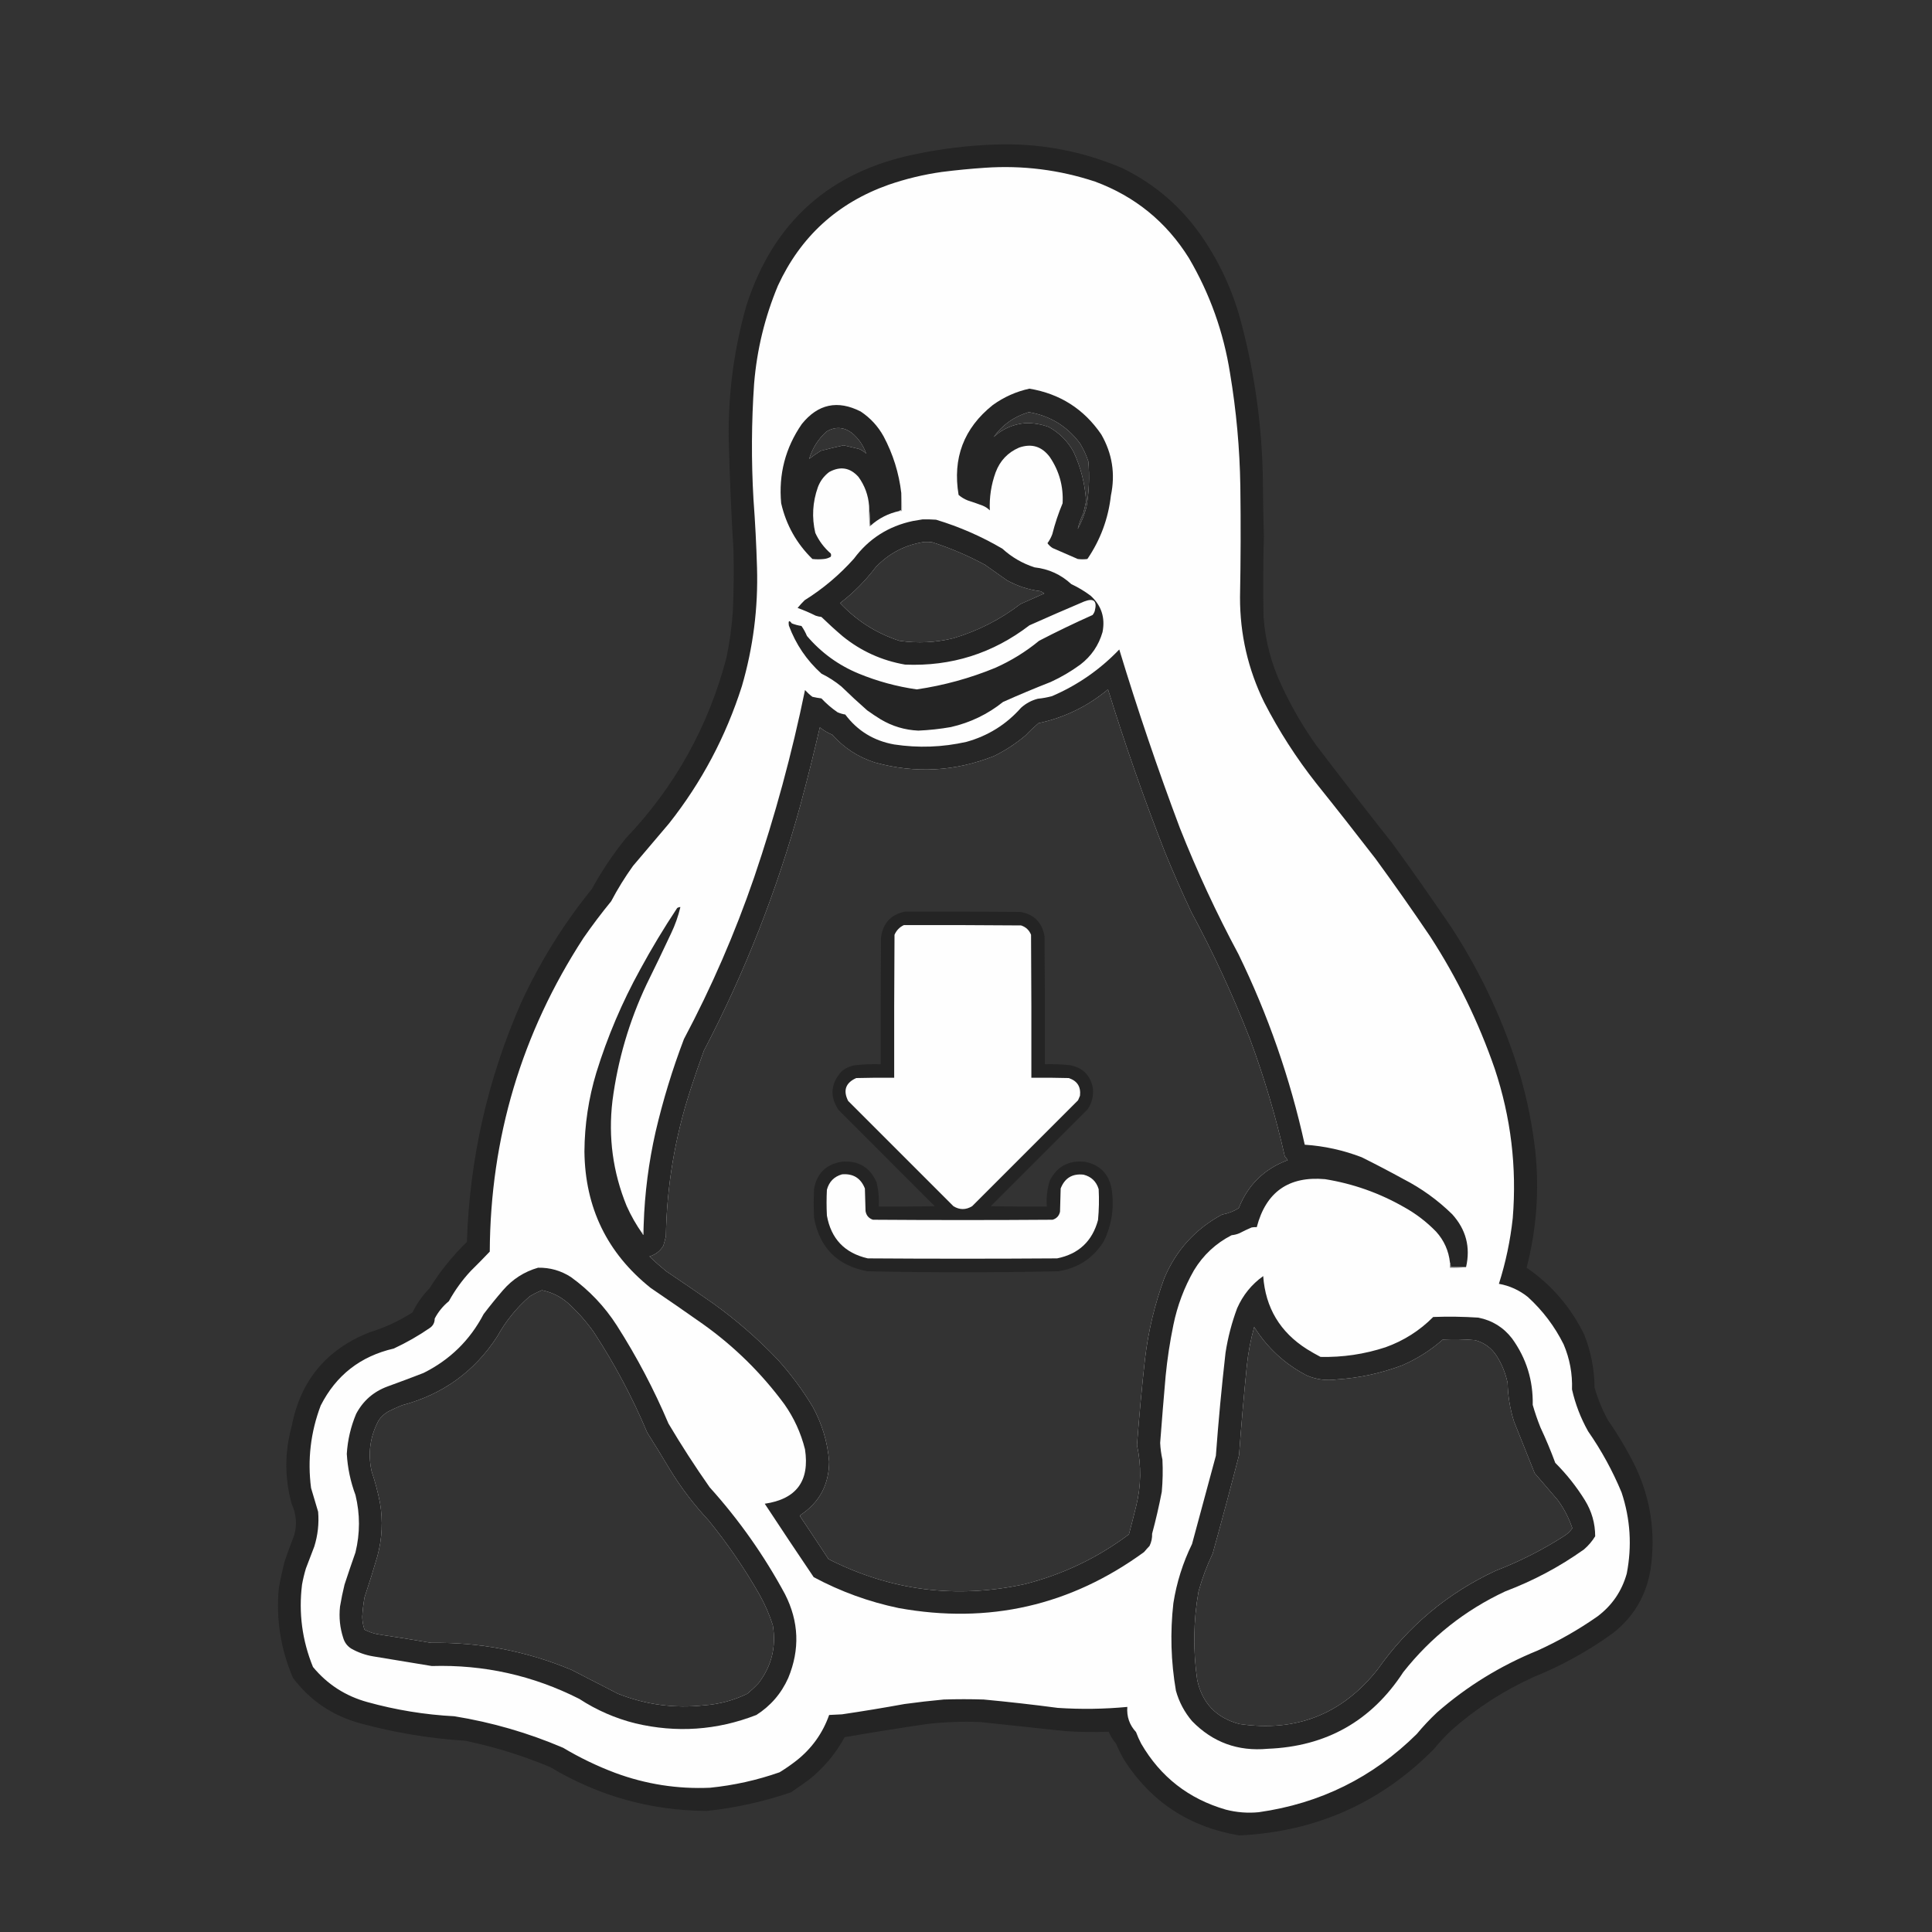 <?xml version="1.0" encoding="UTF-8"?>
<!DOCTYPE svg PUBLIC "-//W3C//DTD SVG 1.1//EN" "http://www.w3.org/Graphics/SVG/1.1/DTD/svg11.dtd">
<svg xmlns="http://www.w3.org/2000/svg" version="1.1" width="3000px" height="3000px" style="shape-rendering:geometricPrecision; text-rendering:geometricPrecision; image-rendering:optimizeQuality; fill-rule:evenodd; clip-rule:evenodd" xmlns:xlink="http://www.w3.org/1999/xlink">
<rect width="100%" height="100%" fill="#333333" stroke="none"/>
<g><path style="opacity:0.985" fill="#242424" d="M 1543.5,224.5 C 1612.62,221.797 1678.95,233.964 1742.5,261C 1794.6,286.426 1836.76,323.26 1869,371.5C 1896.18,411.988 1915.84,455.988 1928,503.5C 1949.14,584.116 1960.14,666.116 1961,749.5C 1961.2,777.348 1961.7,805.181 1962.5,833C 1961.35,874.486 1961.19,915.986 1962,957.5C 1964.61,994.937 1973.94,1030.6 1990,1064.5C 2005.21,1097.27 2023.21,1128.27 2044,1157.5C 2082.85,1208.53 2122.18,1259.2 2162,1309.5C 2193.4,1352.64 2224.07,1396.31 2254,1440.5C 2300.68,1512.2 2336.35,1589.2 2361,1671.5C 2371.87,1709.54 2379.54,1748.2 2384,1787.5C 2390.39,1848.66 2385.89,1908.99 2370.5,1968.5C 2409.35,1995.2 2439.18,2029.86 2460,2072.5C 2470.42,2098.84 2475.75,2126.17 2476,2154.5C 2481.05,2172.27 2488.05,2189.27 2497,2205.5C 2513.1,2228.68 2527.43,2253.01 2540,2278.5C 2563.44,2328.89 2571.1,2381.55 2563,2436.5C 2556.44,2477.36 2536.94,2510.53 2504.5,2536C 2466.43,2563.54 2425.43,2586.21 2381.5,2604C 2334.91,2625.1 2292.58,2652.44 2254.5,2686C 2244.6,2695.23 2235.43,2705.06 2227,2715.5C 2143.94,2799.6 2043.11,2844.43 1924.5,2850C 1847.6,2837.33 1788.1,2798.5 1746,2733.5C 1741.14,2725.11 1736.81,2716.45 1733,2707.5C 1728.28,2701.89 1724.44,2695.72 1721.5,2689C 1698.84,2689.84 1676.18,2689.5 1653.5,2688C 1609.84,2683.25 1566.17,2678.58 1522.5,2674C 1494.75,2672.85 1467.09,2673.85 1439.5,2677C 1396.74,2683.25 1354.07,2690.09 1311.5,2697.5C 1297.43,2723.44 1278.76,2745.61 1255.5,2764C 1246.5,2770.33 1237.5,2776.67 1228.5,2783C 1185.9,2797.57 1142.24,2807.23 1097.5,2812C 1010.26,2811.47 929.258,2788.81 854.5,2744C 811.815,2726.11 767.815,2712.44 722.5,2703C 667.257,2699.52 612.924,2690.52 559.5,2676C 516.473,2664.25 481.639,2640.75 455,2605.5C 435.769,2560.68 428.435,2514.01 433,2465.5C 435.525,2451.73 438.525,2438.07 442,2424.5C 446.728,2410.71 451.728,2397.05 457,2383.5C 461.438,2366.96 460.105,2350.96 453,2335.5C 441.816,2295.2 441.816,2254.86 453,2214.5C 466.562,2143.94 506.729,2095.44 573.5,2069C 597.193,2061.65 619.526,2051.32 640.5,2038C 647.221,2024.08 656.054,2011.58 667,2000.5C 683.298,1974.19 702.631,1950.19 725,1928.5C 729.203,1799.36 757.203,1675.69 809,1557.5C 838.39,1493.66 875.057,1434.66 919,1380.5C 934.315,1352.53 951.982,1326.2 972,1301.5C 1047.81,1221.93 1099.81,1128.6 1128,1021.5C 1133.05,997.404 1136.39,973.07 1138,948.5C 1139.35,917.51 1139.68,886.51 1139,855.5C 1135.49,797.374 1132.99,739.208 1131.5,681C 1130.67,610.811 1139.84,541.978 1159,474.5C 1200.92,344.259 1289.08,265.759 1423.5,239C 1463.24,230.827 1503.24,225.993 1543.5,224.5 Z M 1673.5,821.5 C 1675.43,813.206 1678.27,805.206 1682,797.5C 1683.74,791.051 1685.24,784.551 1686.5,778C 1684.77,751.25 1678.27,725.75 1667,701.5C 1657.82,684.957 1644.99,672.123 1628.5,663C 1616.83,658.746 1604.83,656.746 1592.5,657C 1573.44,658.566 1556.94,665.733 1543,678.5C 1556.57,659.659 1574.74,646.826 1597.5,640C 1630.45,645.562 1656.95,661.728 1677,688.5C 1682.41,697.322 1686.74,706.656 1690,716.5C 1692.09,740.276 1691.09,763.943 1687,787.5C 1683.84,799.474 1679.34,810.807 1673.5,821.5 Z M 1256.5,712.5 C 1261.61,695.76 1270.61,681.593 1283.5,670C 1296.9,662.204 1309.9,662.871 1322.5,672C 1333.15,680.85 1340.65,691.684 1345,704.5C 1341.71,701.213 1337.87,698.713 1333.5,697C 1325.66,695.166 1317.83,693.333 1310,691.5C 1298.11,694.097 1286.28,696.93 1274.5,700C 1268.3,703.93 1262.3,708.097 1256.5,712.5 Z M 1435.5,841.5 C 1439.51,841.334 1443.51,841.501 1447.5,842C 1475.93,851.142 1503.27,862.809 1529.5,877C 1540.83,885 1552.17,893 1563.5,901C 1579.71,910.053 1597.04,915.72 1615.5,918C 1617.66,918.914 1619.66,920.081 1621.5,921.5C 1609.2,926.983 1596.86,932.483 1584.5,938C 1553.23,961.972 1518.56,979.638 1480.5,991C 1452.75,997.83 1424.75,999.164 1396.5,995C 1360.75,983.303 1330.08,963.803 1304.5,936.5C 1325.49,920.341 1343.99,901.675 1360,880.5C 1380.76,858.873 1405.92,845.873 1435.5,841.5 Z M 1720.5,1070.5 C 1746.9,1155.86 1776.4,1240.19 1809,1323.5C 1821.84,1354.85 1835.51,1385.85 1850,1416.5C 1884.42,1480.34 1914.75,1546.01 1941,1613.5C 1963.04,1672.95 1981.04,1733.62 1995,1795.5C 1996.74,1797.32 1998.24,1799.32 1999.5,1801.5C 1963.13,1815.04 1937.79,1839.87 1923.5,1876C 1915.47,1881.02 1906.8,1884.35 1897.5,1886C 1856.19,1908.31 1826.36,1941.14 1808,1984.5C 1793.13,2024.97 1783.13,2066.64 1778,2109.5C 1773.03,2154.26 1768.87,2199.09 1765.5,2244C 1772.48,2275.93 1771.98,2307.77 1764,2339.5C 1760.49,2353.89 1756.82,2368.23 1753,2382.5C 1704.25,2419.12 1650.09,2444.95 1590.5,2460C 1484.44,2482.99 1383.1,2469.99 1286.5,2421C 1272.12,2399.08 1257.62,2377.25 1243,2355.5C 1242.33,2354.5 1242.33,2353.5 1243,2352.5C 1272.43,2332.99 1287.26,2305.32 1287.5,2269.5C 1285.04,2239.34 1276.54,2211 1262,2184.5C 1246.1,2158.05 1227.77,2133.38 1207,2110.5C 1176.36,2078.48 1143.19,2049.65 1107.5,2024C 1083.34,2007.09 1059.01,1990.42 1034.5,1974C 1025.54,1966.71 1016.87,1959.04 1008.5,1951C 1017.78,1948.28 1024.94,1942.78 1030,1934.5C 1031.49,1929.54 1032.82,1924.54 1034,1919.5C 1035.32,1841.92 1047.99,1766.25 1072,1692.5C 1078.61,1672.02 1085.61,1651.68 1093,1631.5C 1156.74,1509.63 1206.74,1382.3 1243,1249.5C 1253.76,1209.7 1263.76,1169.7 1273,1129.5C 1278.96,1134.23 1285.46,1138.06 1292.5,1141C 1310.46,1161.33 1332.46,1175.66 1358.5,1184C 1421.26,1201.35 1482.93,1198.01 1543.5,1174C 1561.18,1165.3 1577.52,1154.63 1592.5,1142C 1598.86,1135.3 1605.53,1128.97 1612.5,1123C 1652.94,1114.28 1688.94,1096.78 1720.5,1070.5 Z M 841.5,2003.5 C 856.505,2006.5 869.838,2013 881.5,2023C 896.761,2036.76 910.261,2051.92 922,2068.5C 954.309,2117.77 981.975,2169.77 1005,2224.5C 1016.92,2243.33 1028.58,2262.33 1040,2281.5C 1057.31,2309.82 1077.31,2336.15 1100,2360.5C 1129.46,2396.63 1155.79,2434.97 1179,2475.5C 1187.65,2490.8 1194.65,2506.8 1200,2523.5C 1205.61,2556.8 1198.28,2586.8 1178,2613.5C 1172.47,2619.37 1166.64,2624.87 1160.5,2630C 1139.33,2640.28 1117,2646.28 1093.5,2648C 1047.29,2653.09 1002.62,2647.09 959.5,2630C 935.5,2617.67 911.5,2605.33 887.5,2593C 817.819,2563.86 745.152,2549.86 669.5,2551C 642.554,2546.34 615.554,2542.01 588.5,2538C 580.578,2536.69 573.078,2534.19 566,2530.5C 563.781,2524.05 562.615,2517.39 562.5,2510.5C 563.097,2500.43 564.264,2490.43 566,2480.5C 573.071,2459.29 579.737,2437.96 586,2416.5C 593.401,2389.04 594.734,2361.37 590,2333.5C 586.76,2316.87 582.427,2300.54 577,2284.5C 570.961,2256.78 574.627,2230.44 588,2205.5C 591.878,2199.95 596.711,2195.45 602.5,2192C 609.665,2188.28 616.998,2184.95 624.5,2182C 687.482,2165.31 736.649,2129.81 772,2075.5C 785.102,2051.72 801.935,2030.89 822.5,2013C 828.657,2009.25 834.99,2006.09 841.5,2003.5 Z M 1947.5,2060.5 C 1967.89,2093.05 1995.22,2118.22 2029.5,2136C 2044.24,2142.14 2059.57,2144.14 2075.5,2142C 2110.59,2139.73 2144.59,2132.39 2177.5,2120C 2200.67,2109.93 2221.67,2096.59 2240.5,2080C 2257.19,2079.19 2273.86,2079.52 2290.5,2081C 2304.79,2084.9 2315.96,2093.06 2324,2105.5C 2332.22,2118.49 2337.88,2132.49 2341,2147.5C 2341.49,2167.96 2344.83,2187.96 2351,2207.5C 2361.67,2234.17 2372.33,2260.83 2383,2287.5C 2395,2301.5 2407,2315.5 2419,2329.5C 2428.72,2342.78 2436.22,2357.28 2441.5,2373C 2438.51,2377.32 2434.85,2380.99 2430.5,2384C 2396.5,2406 2360.5,2424.34 2322.5,2439C 2247.72,2473.82 2186.55,2524.99 2139,2592.5C 2084.05,2661.87 2012.55,2690.03 1924.5,2677C 1888.61,2667.45 1866.78,2644.61 1859,2608.5C 1852.4,2562.71 1853.06,2517.04 1861,2471.5C 1866.56,2451.16 1873.89,2431.49 1883,2412.5C 1897.14,2361.63 1910.8,2310.63 1924,2259.5C 1927.39,2213.45 1931.39,2167.45 1936,2121.5C 1938.11,2100.81 1941.95,2080.48 1947.5,2060.5 Z"/></g>
<g><path style="opacity:1" fill="#fefefe" d="M 1529.5,260.5 C 1587.98,256.496 1644.98,263.662 1700.5,282C 1762.51,305.019 1811.01,344.519 1846,400.5C 1878.6,455.955 1899.93,515.621 1910,579.5C 1919.74,637.754 1925.08,696.42 1926,755.5C 1926.76,812.837 1926.6,870.171 1925.5,927.5C 1925.38,984.783 1937.88,1039.12 1963,1090.5C 1986.01,1135.22 2013.01,1177.22 2044,1216.5C 2075.05,1255.21 2105.71,1294.21 2136,1333.5C 2165.07,1373.31 2193.4,1413.64 2221,1454.5C 2262.56,1518.63 2295.9,1586.96 2321,1659.5C 2346.12,1734.92 2355.45,1812.25 2349,1891.5C 2345.24,1926.26 2338.08,1960.26 2327.5,1993.5C 2344.22,1996.53 2359.22,2003.36 2372.5,2014C 2395.61,2035.1 2414.11,2059.6 2428,2087.5C 2437.5,2109.84 2441.83,2133.17 2441,2157.5C 2446.17,2180.34 2454.5,2202 2466,2222.5C 2486.69,2252.21 2504.03,2283.88 2518,2317.5C 2531.65,2358.73 2534.32,2400.73 2526,2443.5C 2518.35,2470.81 2503.18,2492.98 2480.5,2510C 2451.29,2530.45 2420.29,2548.12 2387.5,2563C 2329.94,2586.42 2277.94,2618.42 2231.5,2659C 2220.27,2669.56 2209.77,2680.73 2200,2692.5C 2131.91,2759.96 2050.07,2800.46 1954.5,2814C 1937.23,2815.66 1920.23,2814.33 1903.5,2810C 1845.87,2793.36 1802.04,2759.19 1772,2707.5C 1768.94,2701.67 1766.28,2695.67 1764,2689.5C 1753.84,2678.53 1749.34,2665.53 1750.5,2650.5C 1714.56,2653.88 1678.56,2654.38 1642.5,2652C 1604.24,2646.94 1565.91,2642.61 1527.5,2639C 1506.83,2638.33 1486.17,2638.33 1465.5,2639C 1445.11,2640.87 1424.78,2643.21 1404.5,2646C 1372.26,2651.87 1339.92,2657.21 1307.5,2662C 1300.83,2662.33 1294.17,2662.67 1287.5,2663C 1277.39,2691.54 1260.39,2715.21 1236.5,2734C 1228.18,2740.49 1219.52,2746.49 1210.5,2752C 1175.46,2764.28 1139.46,2772.28 1102.5,2776C 1051.95,2778.21 1002.95,2770.54 955.5,2753C 927.279,2742.39 900.279,2729.39 874.5,2714C 820.155,2690.77 763.821,2674.44 705.5,2665C 659.681,2662.6 614.681,2655.26 570.5,2643C 536.515,2633.65 508.348,2615.48 486,2588.5C 469.212,2547.31 463.545,2504.65 469,2460.5C 470.529,2452.05 472.529,2443.72 475,2435.5C 479.333,2424.17 483.667,2412.83 488,2401.5C 493.512,2383.89 495.512,2365.89 494,2347.5C 490.329,2335.16 486.663,2322.82 483,2310.5C 477.321,2266.63 482.321,2223.96 498,2182.5C 521.918,2135.42 559.751,2105.92 611.5,2094C 631.144,2084.85 649.81,2074.18 667.5,2062C 672.509,2058.51 675.009,2053.67 675,2047.5C 680.44,2037.05 687.774,2028.05 697,2020.5C 706.397,2003.44 717.731,1987.77 731,1973.5C 741.042,1963.63 750.875,1953.63 760.5,1943.5C 761.462,1766.59 809.962,1604.26 906,1456.5C 919.565,1436.93 933.898,1417.93 949,1399.5C 959.08,1380.33 970.413,1362 983,1344.5C 1001.67,1322.5 1020.33,1300.5 1039,1278.5C 1089.43,1214.67 1127.09,1143.67 1152,1065.5C 1169.51,1005.44 1177.34,944.103 1175.5,881.5C 1174.46,846.123 1172.63,810.79 1170,775.5C 1166.52,715.464 1166.85,655.464 1171,595.5C 1175.34,542.836 1187.67,492.169 1208,443.5C 1243.17,367.337 1300.33,315.171 1379.5,287C 1406.52,277.662 1434.19,270.995 1462.5,267C 1484.92,264.158 1507.25,261.991 1529.5,260.5 Z M 1673.5,821.5 C 1679.34,810.807 1683.84,799.474 1687,787.5C 1691.09,763.943 1692.09,740.276 1690,716.5C 1686.74,706.656 1682.41,697.322 1677,688.5C 1656.95,661.728 1630.45,645.562 1597.5,640C 1574.74,646.826 1556.57,659.659 1543,678.5C 1556.94,665.733 1573.44,658.566 1592.5,657C 1604.83,656.746 1616.83,658.746 1628.5,663C 1644.99,672.123 1657.82,684.957 1667,701.5C 1678.27,725.75 1684.77,751.25 1686.5,778C 1685.24,784.551 1683.74,791.051 1682,797.5C 1678.27,805.206 1675.43,813.206 1673.5,821.5 Z M 1256.5,712.5 C 1262.3,708.097 1268.3,703.93 1274.5,700C 1286.28,696.93 1298.11,694.097 1310,691.5C 1317.83,693.333 1325.66,695.166 1333.5,697C 1337.87,698.713 1341.71,701.213 1345,704.5C 1340.65,691.684 1333.15,680.85 1322.5,672C 1309.9,662.871 1296.9,662.204 1283.5,670C 1270.61,681.593 1261.61,695.76 1256.5,712.5 Z M 1435.5,841.5 C 1405.92,845.873 1380.76,858.873 1360,880.5C 1343.99,901.675 1325.49,920.341 1304.5,936.5C 1330.08,963.803 1360.75,983.303 1396.5,995C 1424.75,999.164 1452.75,997.83 1480.5,991C 1518.56,979.638 1553.23,961.972 1584.5,938C 1596.86,932.483 1609.2,926.983 1621.5,921.5C 1619.66,920.081 1617.66,918.914 1615.5,918C 1597.04,915.72 1579.71,910.053 1563.5,901C 1552.17,893 1540.83,885 1529.5,877C 1503.27,862.809 1475.93,851.142 1447.5,842C 1443.51,841.501 1439.51,841.334 1435.5,841.5 Z M 1720.5,1070.5 C 1688.94,1096.78 1652.94,1114.28 1612.5,1123C 1605.53,1128.97 1598.86,1135.3 1592.5,1142C 1577.52,1154.63 1561.18,1165.3 1543.5,1174C 1482.93,1198.01 1421.26,1201.35 1358.5,1184C 1332.46,1175.66 1310.46,1161.33 1292.5,1141C 1285.46,1138.06 1278.96,1134.23 1273,1129.5C 1263.76,1169.7 1253.76,1209.7 1243,1249.5C 1206.74,1382.3 1156.74,1509.63 1093,1631.5C 1085.61,1651.68 1078.61,1672.02 1072,1692.5C 1047.99,1766.25 1035.32,1841.92 1034,1919.5C 1032.82,1924.54 1031.49,1929.54 1030,1934.5C 1024.94,1942.78 1017.78,1948.28 1008.5,1951C 1016.87,1959.04 1025.54,1966.71 1034.5,1974C 1059.01,1990.42 1083.34,2007.09 1107.5,2024C 1143.19,2049.65 1176.36,2078.48 1207,2110.5C 1227.77,2133.38 1246.1,2158.05 1262,2184.5C 1276.54,2211 1285.04,2239.34 1287.5,2269.5C 1287.26,2305.32 1272.43,2332.99 1243,2352.5C 1242.33,2353.5 1242.33,2354.5 1243,2355.5C 1257.62,2377.25 1272.12,2399.08 1286.5,2421C 1383.1,2469.99 1484.44,2482.99 1590.5,2460C 1650.09,2444.95 1704.25,2419.12 1753,2382.5C 1756.82,2368.23 1760.49,2353.89 1764,2339.5C 1771.98,2307.77 1772.48,2275.93 1765.5,2244C 1768.87,2199.09 1773.03,2154.26 1778,2109.5C 1783.13,2066.64 1793.13,2024.97 1808,1984.5C 1826.36,1941.14 1856.19,1908.31 1897.5,1886C 1906.8,1884.35 1915.47,1881.02 1923.5,1876C 1937.79,1839.87 1963.13,1815.04 1999.5,1801.5C 1998.24,1799.32 1996.74,1797.32 1995,1795.5C 1981.04,1733.62 1963.04,1672.95 1941,1613.5C 1914.75,1546.01 1884.42,1480.34 1850,1416.5C 1835.51,1385.85 1821.84,1354.85 1809,1323.5C 1776.4,1240.19 1746.9,1155.86 1720.5,1070.5 Z M 841.5,2003.5 C 834.99,2006.09 828.657,2009.25 822.5,2013C 801.935,2030.89 785.102,2051.72 772,2075.5C 736.649,2129.81 687.482,2165.31 624.5,2182C 616.998,2184.95 609.665,2188.28 602.5,2192C 596.711,2195.45 591.878,2199.95 588,2205.5C 574.627,2230.44 570.961,2256.78 577,2284.5C 582.427,2300.54 586.76,2316.87 590,2333.5C 594.734,2361.37 593.401,2389.04 586,2416.5C 579.737,2437.96 573.071,2459.29 566,2480.5C 564.264,2490.43 563.097,2500.43 562.5,2510.5C 562.615,2517.39 563.781,2524.05 566,2530.5C 573.078,2534.19 580.578,2536.69 588.5,2538C 615.554,2542.01 642.554,2546.34 669.5,2551C 745.152,2549.86 817.819,2563.86 887.5,2593C 911.5,2605.33 935.5,2617.67 959.5,2630C 1002.62,2647.09 1047.29,2653.09 1093.5,2648C 1117,2646.28 1139.33,2640.28 1160.5,2630C 1166.64,2624.87 1172.47,2619.37 1178,2613.5C 1198.28,2586.8 1205.61,2556.8 1200,2523.5C 1194.65,2506.8 1187.65,2490.8 1179,2475.5C 1155.79,2434.97 1129.46,2396.63 1100,2360.5C 1077.31,2336.15 1057.31,2309.82 1040,2281.5C 1028.58,2262.33 1016.92,2243.33 1005,2224.5C 981.975,2169.77 954.309,2117.77 922,2068.5C 910.261,2051.92 896.761,2036.76 881.5,2023C 869.838,2013 856.505,2006.5 841.5,2003.5 Z M 1947.5,2060.5 C 1941.95,2080.48 1938.11,2100.81 1936,2121.5C 1931.39,2167.45 1927.39,2213.45 1924,2259.5C 1910.8,2310.63 1897.14,2361.63 1883,2412.5C 1873.89,2431.49 1866.56,2451.16 1861,2471.5C 1853.06,2517.04 1852.4,2562.71 1859,2608.5C 1866.78,2644.61 1888.61,2667.45 1924.5,2677C 2012.55,2690.03 2084.05,2661.87 2139,2592.5C 2186.55,2524.99 2247.72,2473.82 2322.5,2439C 2360.5,2424.34 2396.5,2406 2430.5,2384C 2434.85,2380.99 2438.51,2377.32 2441.5,2373C 2436.22,2357.28 2428.72,2342.78 2419,2329.5C 2407,2315.5 2395,2301.5 2383,2287.5C 2372.33,2260.83 2361.67,2234.17 2351,2207.5C 2344.83,2187.96 2341.49,2167.96 2341,2147.5C 2337.88,2132.49 2332.22,2118.49 2324,2105.5C 2315.96,2093.06 2304.79,2084.9 2290.5,2081C 2273.86,2079.52 2257.19,2079.19 2240.5,2080C 2221.67,2096.59 2200.67,2109.93 2177.5,2120C 2144.59,2132.39 2110.59,2139.73 2075.5,2142C 2059.57,2144.14 2044.24,2142.14 2029.5,2136C 1995.22,2118.22 1967.89,2093.05 1947.5,2060.5 Z"/></g>
<g><path style="opacity:0.989" fill="#242424" d="M 1598.5,603.5 C 1645.91,611.433 1683.07,635.1 1710,674.5C 1727.1,704.19 1732.1,735.857 1725,769.5C 1720.92,805.404 1708.76,838.237 1688.5,868C 1683.5,868.667 1678.5,868.667 1673.5,868C 1660.5,862.333 1647.5,856.667 1634.5,851C 1631.35,849.022 1628.69,846.522 1626.5,843.5C 1629.64,839.191 1632.14,834.524 1634,829.5C 1638.14,813.09 1643.47,797.09 1650,781.5C 1651.42,755.19 1644.76,731.19 1630,709.5C 1617.71,693.134 1601.87,688.301 1582.5,695C 1564.9,702.6 1552.74,715.433 1546,733.5C 1539.09,752.551 1536.09,772.218 1537,792.5C 1533.71,789.213 1529.87,786.713 1525.5,785C 1517.91,782.136 1510.24,779.469 1502.5,777C 1497.33,774.92 1492.67,772.087 1488.5,768.5C 1478.91,711.401 1496.58,664.901 1541.5,629C 1558.79,616.522 1577.79,608.022 1598.5,603.5 Z M 1673.5,821.5 C 1679.34,810.807 1683.84,799.474 1687,787.5C 1691.09,763.943 1692.09,740.276 1690,716.5C 1686.74,706.656 1682.41,697.322 1677,688.5C 1656.95,661.728 1630.45,645.562 1597.5,640C 1574.74,646.826 1556.57,659.659 1543,678.5C 1556.94,665.733 1573.44,658.566 1592.5,657C 1604.83,656.746 1616.83,658.746 1628.5,663C 1644.99,672.123 1657.82,684.957 1667,701.5C 1678.27,725.75 1684.77,751.25 1686.5,778C 1685.24,784.551 1683.74,791.051 1682,797.5C 1678.27,805.206 1675.43,813.206 1673.5,821.5 Z"/></g>
<g><path style="opacity:0.994" fill="#242424" d="M 1399.5,765.5 C 1399.5,774.5 1399.5,783.5 1399.5,792.5C 1398.21,792.263 1397.21,792.596 1396.5,793.5C 1379.41,797.213 1364.41,804.88 1351.5,816.5C 1350.83,806.167 1350.17,795.833 1349.5,785.5C 1348.25,768.913 1342.75,753.913 1333,740.5C 1319.98,726.004 1304.82,723.504 1287.5,733C 1279.42,739.092 1273.59,746.925 1270,756.5C 1261.72,779.806 1260.39,803.473 1266,827.5C 1271.66,839.842 1279.66,850.508 1290,859.5C 1290.67,861.167 1290.67,862.833 1290,864.5C 1286.79,866.461 1283.29,867.627 1279.5,868C 1273.5,868.667 1267.5,868.667 1261.5,868C 1236.91,843.993 1220.74,815.16 1213,781.5C 1208.84,736.483 1219.5,695.483 1245,658.5C 1270.14,627.26 1300.64,620.76 1336.5,639C 1351.48,648.975 1363.31,661.808 1372,677.5C 1386.7,705.102 1395.87,734.435 1399.5,765.5 Z M 1256.5,712.5 C 1262.3,708.097 1268.3,703.93 1274.5,700C 1286.28,696.93 1298.11,694.097 1310,691.5C 1317.83,693.333 1325.66,695.166 1333.5,697C 1337.87,698.713 1341.71,701.213 1345,704.5C 1340.65,691.684 1333.15,680.85 1322.5,672C 1309.9,662.871 1296.9,662.204 1283.5,670C 1270.61,681.593 1261.61,695.76 1256.5,712.5 Z"/></g>
<g><path style="opacity:1" fill="#9d9d9d" d="M 1399.5,765.5 C 1400.49,774.652 1400.83,783.985 1400.5,793.5C 1399.17,793.5 1397.83,793.5 1396.5,793.5C 1397.21,792.596 1398.21,792.263 1399.5,792.5C 1399.5,783.5 1399.5,774.5 1399.5,765.5 Z"/></g>
<g><path style="opacity:1" fill="#7d7d7d" d="M 1349.5,785.5 C 1350.17,795.833 1350.83,806.167 1351.5,816.5C 1351.44,817.043 1351.11,817.376 1350.5,817.5C 1349.5,806.854 1349.17,796.187 1349.5,785.5 Z"/></g>
<g><path style="opacity:1" fill="#242424" d="M 1432.5,806.5 C 1439.51,806.334 1446.51,806.5 1453.5,807C 1489.68,817.927 1524.01,832.927 1556.5,852C 1571.01,865.261 1587.68,874.928 1606.5,881C 1628.38,883.444 1647.38,892.11 1663.5,907C 1674.16,911.994 1684.16,917.994 1693.5,925C 1710.24,940.22 1716.41,959.053 1712,981.5C 1706.07,1002.11 1694.57,1018.94 1677.5,1032C 1663.15,1042.51 1647.82,1051.51 1631.5,1059C 1606.59,1068.75 1581.92,1079.08 1557.5,1090C 1533.58,1109.12 1506.58,1122.12 1476.5,1129C 1459.79,1131.93 1442.95,1133.76 1426,1134.5C 1405.06,1133.58 1385.56,1127.74 1367.5,1117C 1360.33,1112.58 1353.33,1107.91 1346.5,1103C 1332.87,1091.03 1319.53,1078.7 1306.5,1066C 1296.97,1058.15 1286.64,1051.48 1275.5,1046C 1252.57,1025.3 1235.74,1000.47 1225,971.5C 1223.86,963.644 1225.36,962.477 1229.5,968C 1234.32,969.898 1239.32,971.231 1244.5,972C 1247.93,976.879 1250.77,982.045 1253,987.5C 1275.1,1013.47 1301.93,1032.97 1333.5,1046C 1362.48,1057.9 1392.48,1066.06 1423.5,1070.5C 1465.56,1064.32 1506.23,1053.15 1545.5,1037C 1570.18,1026.01 1592.84,1012.01 1613.5,995C 1640.81,980.844 1668.48,967.511 1696.5,955C 1698.1,953.065 1699.27,950.899 1700,948.5C 1703.92,933.093 1698.42,928.26 1683.5,934C 1655.05,946.058 1626.72,958.392 1598.5,971C 1541.63,1014.62 1477.3,1034.95 1405.5,1032C 1369.27,1025.72 1336.94,1011.05 1308.5,988C 1297.2,978.369 1286.2,968.369 1275.5,958C 1272.42,957.654 1269.42,956.988 1266.5,956C 1257.34,951.418 1248.01,947.418 1238.5,944C 1241.93,939.81 1245.6,935.81 1249.5,932C 1277.93,914.258 1303.43,892.758 1326,867.5C 1348.96,836.581 1379.46,817.081 1417.5,809C 1422.64,808.162 1427.64,807.328 1432.5,806.5 Z M 1435.5,841.5 C 1405.92,845.873 1380.76,858.873 1360,880.5C 1343.99,901.675 1325.49,920.341 1304.5,936.5C 1330.08,963.803 1360.75,983.303 1396.5,995C 1424.75,999.164 1452.75,997.83 1480.5,991C 1518.56,979.638 1553.23,961.972 1584.5,938C 1596.86,932.483 1609.2,926.983 1621.5,921.5C 1619.66,920.081 1617.66,918.914 1615.5,918C 1597.04,915.72 1579.71,910.053 1563.5,901C 1552.17,893 1540.83,885 1529.5,877C 1503.27,862.809 1475.93,851.142 1447.5,842C 1443.51,841.501 1439.51,841.334 1435.5,841.5 Z"/></g>
<g><path style="opacity:0.988" fill="#242424" d="M 2276.5,1967.5 C 2268.5,1967.5 2260.5,1967.5 2252.5,1967.5C 2252.8,1964.94 2252.47,1962.61 2251.5,1960.5C 2249.5,1942.16 2242.33,1926.16 2230,1912.5C 2215.05,1897.12 2198.22,1884.29 2179.5,1874C 2141.41,1852.3 2100.74,1837.97 2057.5,1831C 2001.11,1826.02 1965.77,1850.85 1951.5,1905.5C 1948.81,1905.34 1946.15,1905.5 1943.5,1906C 1937.05,1908.73 1930.71,1911.73 1924.5,1915C 1920.65,1916.62 1916.65,1917.62 1912.5,1918C 1887.87,1930.63 1868.37,1948.8 1854,1972.5C 1838.8,1999.09 1828.14,2027.42 1822,2057.5C 1816.6,2083.62 1812.6,2109.95 1810,2136.5C 1806.95,2171.15 1804.11,2205.82 1801.5,2240.5C 1801.91,2249.25 1803.08,2257.92 1805,2266.5C 1805.83,2283.19 1805.5,2299.86 1804,2316.5C 1799.79,2338.34 1794.79,2360 1789,2381.5C 1789.25,2388.2 1787.92,2394.54 1785,2400.5C 1782.05,2403.57 1779.22,2406.74 1776.5,2410C 1662.24,2493.26 1535.24,2522.26 1395.5,2497C 1349.23,2487.35 1305.23,2471.35 1263.5,2449C 1237.92,2411.17 1212.59,2373.17 1187.5,2335C 1236.67,2327.82 1257.51,2299.66 1250,2250.5C 1243.65,2225.14 1232.98,2201.81 1218,2180.5C 1182.42,2132.25 1140.25,2090.75 1091.5,2056C 1064.67,2037.09 1037.67,2018.42 1010.5,2000C 942.782,1945.89 908.449,1875.22 907.5,1788C 907.794,1746.27 913.961,1705.44 926,1665.5C 943.216,1609.85 965.882,1556.52 994,1505.5C 1011.78,1472.75 1030.95,1440.92 1051.5,1410C 1053.02,1408.99 1054.69,1408.49 1056.5,1408.5C 1053.16,1422.67 1048.33,1436.34 1042,1449.5C 1029.61,1475.96 1016.94,1502.29 1004,1528.5C 976.864,1586.04 959.197,1646.38 951,1709.5C 944.327,1765.81 951.661,1820.15 973,1872.5C 979.795,1887.75 987.961,1902.08 997.5,1915.5C 997.783,1916.29 998.283,1916.96 999,1917.5C 999.499,1912.18 999.666,1906.84 999.5,1901.5C 1001.08,1852.9 1007.25,1804.9 1018,1757.5C 1029.44,1708.51 1044.11,1660.51 1062,1613.5C 1104.93,1532.71 1141.26,1449.04 1171,1362.5C 1203.46,1267.12 1229.79,1170.12 1250,1071.5C 1253.53,1075.37 1257.37,1078.87 1261.5,1082C 1266.09,1083.05 1270.76,1083.89 1275.5,1084.5C 1283.07,1092.57 1291.4,1099.74 1300.5,1106C 1304.35,1107.67 1308.35,1108.84 1312.5,1109.5C 1331.53,1134.87 1356.87,1150.37 1388.5,1156C 1426.07,1161.68 1463.41,1160.34 1500.5,1152C 1534.11,1142.7 1562.44,1125.04 1585.5,1099C 1592.99,1092.25 1601.65,1087.59 1611.5,1085C 1618.96,1084.26 1626.29,1082.93 1633.5,1081C 1673.25,1063.91 1708.09,1039.74 1738,1008.5C 1766.34,1101.84 1797.67,1194.17 1832,1285.5C 1858.54,1352.58 1888.87,1417.91 1923,1481.5C 1969.07,1576.03 2003.4,1674.69 2026,1777.5C 2056.47,1779.53 2085.97,1786.03 2114.5,1797C 2136.4,1807.9 2158.06,1819.23 2179.5,1831C 2207.41,1845.37 2232.57,1863.54 2255,1885.5C 2276.43,1909.2 2283.6,1936.53 2276.5,1967.5 Z M 1720.5,1070.5 C 1688.94,1096.78 1652.94,1114.28 1612.5,1123C 1605.53,1128.97 1598.86,1135.3 1592.5,1142C 1577.52,1154.63 1561.18,1165.3 1543.5,1174C 1482.93,1198.01 1421.26,1201.35 1358.5,1184C 1332.46,1175.66 1310.46,1161.33 1292.5,1141C 1285.46,1138.06 1278.96,1134.23 1273,1129.5C 1263.76,1169.7 1253.76,1209.7 1243,1249.5C 1206.74,1382.3 1156.74,1509.63 1093,1631.5C 1085.61,1651.68 1078.61,1672.02 1072,1692.5C 1047.99,1766.25 1035.32,1841.92 1034,1919.5C 1032.82,1924.54 1031.49,1929.54 1030,1934.5C 1024.94,1942.78 1017.78,1948.28 1008.5,1951C 1016.87,1959.04 1025.54,1966.71 1034.5,1974C 1059.01,1990.42 1083.34,2007.09 1107.5,2024C 1143.19,2049.65 1176.36,2078.48 1207,2110.5C 1227.77,2133.38 1246.1,2158.05 1262,2184.5C 1276.54,2211 1285.04,2239.34 1287.5,2269.5C 1287.26,2305.32 1272.43,2332.99 1243,2352.5C 1242.33,2353.5 1242.33,2354.5 1243,2355.5C 1257.62,2377.25 1272.12,2399.08 1286.5,2421C 1383.1,2469.99 1484.44,2482.99 1590.5,2460C 1650.09,2444.95 1704.25,2419.12 1753,2382.5C 1756.82,2368.23 1760.49,2353.89 1764,2339.5C 1771.98,2307.77 1772.48,2275.93 1765.5,2244C 1768.87,2199.09 1773.03,2154.26 1778,2109.5C 1783.13,2066.64 1793.13,2024.97 1808,1984.5C 1826.36,1941.14 1856.19,1908.31 1897.5,1886C 1906.8,1884.35 1915.47,1881.02 1923.5,1876C 1937.79,1839.87 1963.13,1815.04 1999.5,1801.5C 1998.24,1799.32 1996.74,1797.32 1995,1795.5C 1981.04,1733.62 1963.04,1672.95 1941,1613.5C 1914.75,1546.01 1884.42,1480.34 1850,1416.5C 1835.51,1385.85 1821.84,1354.85 1809,1323.5C 1776.4,1240.19 1746.9,1155.86 1720.5,1070.5 Z"/></g>
<g><path style="opacity:0.969" fill="#252525" d="M 1405.5,1415.5 C 1465.17,1415.33 1524.83,1415.5 1584.5,1416C 1606.11,1419.95 1618.61,1432.78 1622,1454.5C 1622.5,1520.5 1622.67,1586.5 1622.5,1652.5C 1635.55,1652.12 1648.55,1652.62 1661.5,1654C 1681.33,1657.83 1693.17,1669.67 1697,1689.5C 1698.25,1701.5 1695.58,1712.5 1689,1722.5C 1638.83,1772.67 1588.67,1822.83 1538.5,1873C 1567.5,1873.5 1596.5,1873.67 1625.5,1873.5C 1624.46,1859.86 1625.96,1846.52 1630,1833.5C 1641.3,1811.24 1659.47,1801.41 1684.5,1804C 1707.67,1808.5 1721.5,1822.33 1726,1845.5C 1730.6,1874.14 1726.6,1901.47 1714,1927.5C 1697.62,1953.62 1674.12,1969.12 1643.5,1974C 1594.02,1975.14 1544.52,1975.64 1495,1975.5C 1445.48,1975.64 1395.98,1975.14 1346.5,1974C 1299.88,1965.05 1272.38,1937.21 1264,1890.5C 1263.33,1875.83 1263.33,1861.17 1264,1846.5C 1268.17,1822.33 1282.34,1808.16 1306.5,1804C 1332.32,1801.53 1350.49,1812.03 1361,1835.5C 1364.15,1847.96 1365.31,1860.63 1364.5,1873.5C 1393.5,1873.67 1422.5,1873.5 1451.5,1873C 1401.67,1823.17 1351.83,1773.33 1302,1723.5C 1288.24,1702.5 1289.74,1682.67 1306.5,1664C 1312.81,1658.51 1320.14,1655.18 1328.5,1654C 1341.45,1652.62 1354.45,1652.12 1367.5,1652.5C 1367.33,1586.83 1367.5,1521.17 1368,1455.5C 1371.14,1433.2 1383.64,1419.86 1405.5,1415.5 Z"/></g>
<g><path style="opacity:1" fill="#fefefe" d="M 1403.5,1436.5 C 1464.17,1436.33 1524.83,1436.5 1585.5,1437C 1592.91,1439.41 1598.08,1444.24 1601,1451.5C 1601.5,1525.5 1601.67,1599.5 1601.5,1673.5C 1620.84,1673.33 1640.17,1673.5 1659.5,1674C 1672.76,1678.35 1678.6,1687.52 1677,1701.5C 1676,1703.83 1675,1706.17 1674,1708.5C 1619.17,1763.33 1564.33,1818.17 1509.5,1873C 1499.79,1878.9 1490.12,1878.9 1480.5,1873C 1426,1818.5 1371.5,1764 1317,1709.5C 1308.85,1693.31 1313.01,1681.47 1329.5,1674C 1349.16,1673.5 1368.83,1673.33 1388.5,1673.5C 1388.33,1599.5 1388.5,1525.5 1389,1451.5C 1392.02,1444.65 1396.85,1439.65 1403.5,1436.5 Z"/></g>
<g><path style="opacity:1" fill="#fefefe" d="M 1307.5,1823.5 C 1324.84,1822.08 1336.68,1829.42 1343,1845.5C 1343.33,1857.17 1343.67,1868.83 1344,1880.5C 1345.15,1887.31 1348.98,1891.81 1355.5,1894C 1448.5,1894.67 1541.5,1894.67 1634.5,1894C 1640.77,1892.07 1644.6,1887.9 1646,1881.5C 1646.33,1869.5 1646.67,1857.5 1647,1845.5C 1653.3,1829.26 1665.14,1822.1 1682.5,1824C 1694.56,1827.06 1702.39,1834.56 1706,1846.5C 1706.85,1862.53 1706.51,1878.53 1705,1894.5C 1696.09,1927.41 1674.93,1947.24 1641.5,1954C 1543.5,1954.67 1445.5,1954.67 1347.5,1954C 1311.65,1945.82 1290.49,1923.65 1284,1887.5C 1283.33,1874.17 1283.33,1860.83 1284,1847.5C 1287.35,1834.99 1295.18,1826.99 1307.5,1823.5 Z"/></g>
<g><path style="opacity:1" fill="#bababa" d="M 999.5,1901.5 C 999.666,1906.84 999.499,1912.18 999,1917.5C 998.283,1916.96 997.783,1916.29 997.5,1915.5C 998.167,1910.83 998.833,1906.17 999.5,1901.5 Z"/></g>
<g><path style="opacity:1" fill="#757575" d="M 2251.5,1960.5 C 2252.47,1962.61 2252.8,1964.94 2252.5,1967.5C 2260.5,1967.5 2268.5,1967.5 2276.5,1967.5C 2268.35,1968.49 2260.02,1968.83 2251.5,1968.5C 2251.5,1965.83 2251.5,1963.17 2251.5,1960.5 Z"/></g>
<g><path style="opacity:0.986" fill="#242424" d="M 835.5,1968.5 C 853.956,1968.15 870.956,1972.98 886.5,1983C 915.173,2003.67 939.007,2028.84 958,2058.5C 988.804,2106.76 1015.47,2157.43 1038,2210.5C 1058.09,2244.35 1079.42,2277.35 1102,2309.5C 1147.61,2360.12 1186.61,2415.45 1219,2475.5C 1240.6,2517.99 1242.27,2561.32 1224,2605.5C 1213.25,2629.59 1196.75,2648.75 1174.5,2663C 1113.24,2686.82 1050.58,2691.16 986.5,2676C 955.31,2668.17 926.31,2655.5 899.5,2638C 827.582,2601.61 751.248,2584.61 670.5,2587C 640.156,2582 609.823,2577 579.5,2572C 567.46,2569.99 556.127,2565.99 545.5,2560C 539.293,2556.1 535.126,2550.6 533,2543.5C 527.804,2527.58 526.137,2511.25 528,2494.5C 529.903,2483.09 532.236,2471.75 535,2460.5C 540.473,2443.75 546.139,2427.08 552,2410.5C 559.175,2380.81 559.175,2351.15 552,2321.5C 544.271,2300.82 539.771,2279.49 538.5,2257.5C 539.829,2236.03 544.662,2215.36 553,2195.5C 563.712,2175.21 579.879,2161.04 601.5,2153C 620.244,2146.2 638.911,2139.2 657.5,2132C 698.559,2111.61 729.725,2081.11 751,2040.5C 760.621,2027.88 770.621,2015.54 781,2003.5C 795.804,1986.36 813.97,1974.7 835.5,1968.5 Z M 841.5,2003.5 C 834.99,2006.09 828.657,2009.25 822.5,2013C 801.935,2030.89 785.102,2051.72 772,2075.5C 736.649,2129.81 687.482,2165.31 624.5,2182C 616.998,2184.95 609.665,2188.28 602.5,2192C 596.711,2195.45 591.878,2199.95 588,2205.5C 574.627,2230.44 570.961,2256.78 577,2284.5C 582.427,2300.54 586.76,2316.87 590,2333.5C 594.734,2361.37 593.401,2389.04 586,2416.5C 579.737,2437.96 573.071,2459.29 566,2480.5C 564.264,2490.43 563.097,2500.43 562.5,2510.5C 562.615,2517.39 563.781,2524.05 566,2530.5C 573.078,2534.19 580.578,2536.69 588.5,2538C 615.554,2542.01 642.554,2546.34 669.5,2551C 745.152,2549.86 817.819,2563.86 887.5,2593C 911.5,2605.33 935.5,2617.67 959.5,2630C 1002.62,2647.09 1047.29,2653.09 1093.5,2648C 1117,2646.28 1139.33,2640.28 1160.5,2630C 1166.64,2624.87 1172.47,2619.37 1178,2613.5C 1198.28,2586.8 1205.61,2556.8 1200,2523.5C 1194.65,2506.8 1187.65,2490.8 1179,2475.5C 1155.79,2434.97 1129.46,2396.63 1100,2360.5C 1077.31,2336.15 1057.31,2309.82 1040,2281.5C 1028.58,2262.33 1016.92,2243.33 1005,2224.5C 981.975,2169.77 954.309,2117.77 922,2068.5C 910.261,2051.92 896.761,2036.76 881.5,2023C 869.838,2013 856.505,2006.5 841.5,2003.5 Z"/></g>
<g><path style="opacity:0.986" fill="#242424" d="M 1961.5,1981.5 C 1965.03,2030.72 1987.7,2068.56 2029.5,2095C 2036.34,2099.25 2043.34,2103.25 2050.5,2107C 2085.05,2107.78 2118.72,2102.78 2151.5,2092C 2179.79,2081.87 2204.46,2066.2 2225.5,2045C 2248.86,2044.12 2272.19,2044.46 2295.5,2046C 2317.11,2050.29 2334.61,2061.12 2348,2078.5C 2370.09,2109.12 2380.76,2143.45 2380,2181.5C 2383.4,2193.36 2387.4,2205.03 2392,2216.5C 2400.45,2234.51 2408.11,2252.84 2415,2271.5C 2432.62,2289.11 2447.95,2308.44 2461,2329.5C 2471.63,2346.73 2476.97,2365.39 2477,2385.5C 2472.29,2393.22 2466.46,2400.05 2459.5,2406C 2421.79,2432.86 2381.12,2454.53 2337.5,2471C 2274.84,2500.27 2222,2542.1 2179,2596.5C 2129.61,2672.29 2059.44,2711.96 1968.5,2715.5C 1922.24,2719.81 1883.07,2705.48 1851,2672.5C 1839.28,2658.73 1830.94,2643.06 1826,2625.5C 1818.2,2580.34 1816.86,2535 1822,2489.5C 1827.05,2457.35 1836.72,2426.68 1851,2397.5C 1863.35,2351.8 1875.68,2306.14 1888,2260.5C 1891.94,2207.07 1896.94,2153.73 1903,2100.5C 1906.66,2076.87 1912.66,2053.87 1921,2031.5C 1929.97,2011.04 1943.47,1994.38 1961.5,1981.5 Z M 1947.5,2060.5 C 1941.95,2080.48 1938.11,2100.81 1936,2121.5C 1931.39,2167.45 1927.39,2213.45 1924,2259.5C 1910.8,2310.63 1897.14,2361.63 1883,2412.5C 1873.89,2431.49 1866.56,2451.16 1861,2471.5C 1853.06,2517.04 1852.4,2562.71 1859,2608.5C 1866.78,2644.61 1888.61,2667.45 1924.5,2677C 2012.55,2690.03 2084.05,2661.87 2139,2592.5C 2186.55,2524.99 2247.72,2473.82 2322.5,2439C 2360.5,2424.34 2396.5,2406 2430.5,2384C 2434.85,2380.99 2438.51,2377.32 2441.5,2373C 2436.22,2357.28 2428.72,2342.78 2419,2329.5C 2407,2315.5 2395,2301.5 2383,2287.5C 2372.33,2260.83 2361.67,2234.17 2351,2207.5C 2344.83,2187.96 2341.49,2167.96 2341,2147.5C 2337.88,2132.49 2332.22,2118.49 2324,2105.5C 2315.96,2093.06 2304.79,2084.9 2290.5,2081C 2273.86,2079.52 2257.19,2079.19 2240.5,2080C 2221.67,2096.59 2200.67,2109.93 2177.5,2120C 2144.59,2132.39 2110.59,2139.73 2075.5,2142C 2059.57,2144.14 2044.24,2142.14 2029.5,2136C 1995.22,2118.22 1967.89,2093.05 1947.5,2060.5 Z"/></g>
</svg>
